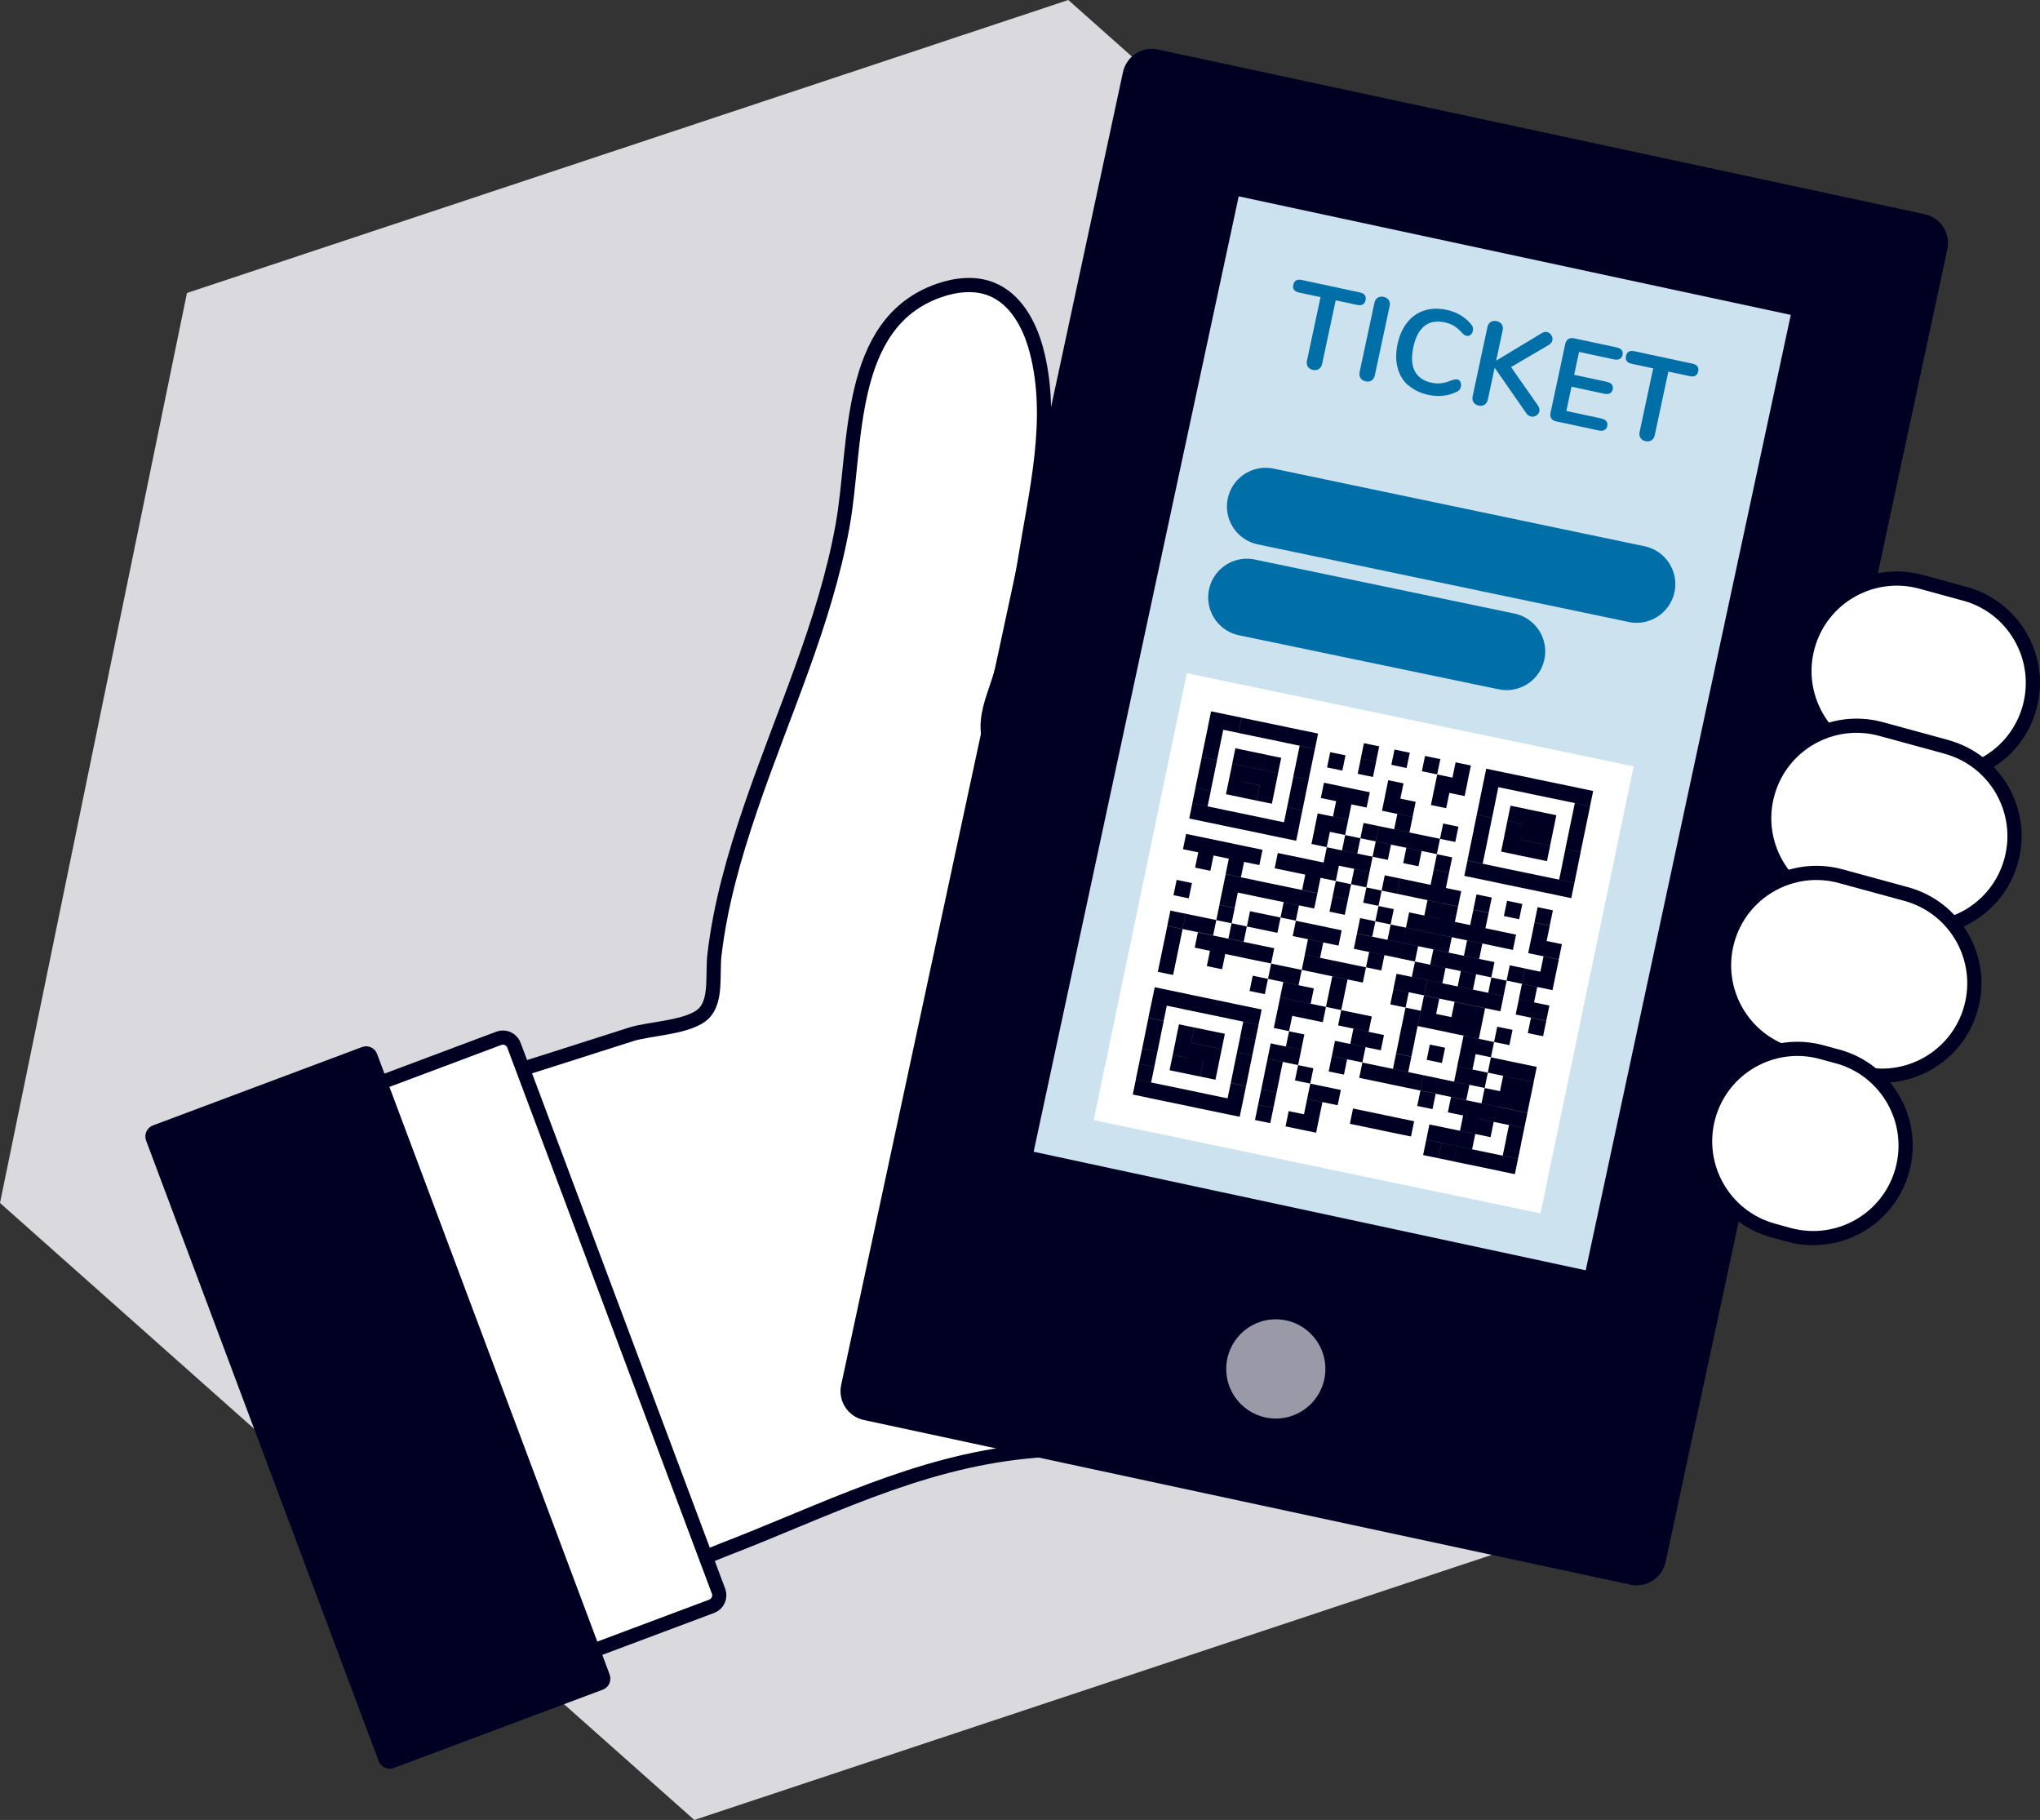 <?xml version="1.0" encoding="UTF-8"?>
<svg id="Ebene_2" data-name="Ebene 2" xmlns="http://www.w3.org/2000/svg" viewBox="0 0 316.44 282.26">
  <rect x="0" y="0" width="316.44" height="282.26" fill="#333333" stroke="none"/>
  <defs>
    <style>
      .cls-1 {
        fill: #d9d9de;
      }

      .cls-2 {
        fill: #cce2ee;
        stroke-width: 7px;
      }

      .cls-2, .cls-3 {
        stroke: #002;
      }

      .cls-4 {
        fill: #006fa8;
      }

      .cls-5 {
        fill: #002;
      }

      .cls-6, .cls-3 {
        fill: #fff;
      }

      .cls-3 {
        stroke-linejoin: round;
        stroke-width: 2.2px;
      }

      .cls-3, .cls-7 {
        stroke-linecap: round;
      }

      .cls-7 {
        fill: none;
        stroke: #006fa8;
        stroke-miterlimit: 10;
        stroke-width: 12px;
      }

      .cls-8 {
        fill: #9999a7;
      }
    </style>
  </defs>
  <g id="Ebene_1-2" data-name="Ebene 1-2">
    <path class="cls-1" d="M165.71,0L29,45.44,0,186.57l107.7,95.69,136.7-45.44,29-141.13L165.71,0Z"/>
    <path class="cls-3" d="M196.11,95c-2.85.99-5.64,2.14-8.35,3.38-5.6,2.57-11.62,4.44-17.12,7.02-5.81,2.72-11.4,6.03-17.33,8.63-.11,1.53,1.06,2.83,2.16,3.91,2.22,2.2,4.44,4.4,6.66,6.6-2.31-3.7-7.31-5.5-8.61-9.66-.82-2.6.08-5.4.97-7.98,2.32-6.73,3.38-13.11,4.51-20.14,1.7-10.57,4.59-21.89,1.75-32.51-1.05-3.92-3.21-7.93-6.99-9.42-2.58-1.02-5.53-.68-8.15.24-14.46,5.09-12.65,23.94-14.91,36.45-2.75,15.26-9.38,29.39-14.33,43.98-2.5,7.36-4.65,14.88-5.55,22.62-.34,2.89.38,6.95-1.6,9-2.19,2.26-8.42,2.36-11.34,3.3-8.8,2.84-55.2,17.58-64.12,19.99-4.61,1.24,13.35,49.22,14.74,53.32,3.01,8.91,5.66,20.2,11.16,27.93.7.99,47.91-19.51,52.54-21.29,15.78-6.07,29.88-13.51,46.91-15.24,24.54-2.49,50.24-2.49,73.4-11.55,8.73-3.42,17.48-8.6,21.49-17.08,2.88-6.11,2.92-13.12,2.9-19.87-.02-6.13-1.75-12.32-3-18.31-2.53-12.1-6.65-23.87-12.08-34.96-1.83-3.72-3.57-7.49-5.41-11.21-2.51-5.07-2.35-10.98-5.35-15.89-2.33-3.82-5.52-4.28-9.92-4.75-8.46-.9-16.98.69-25.01,3.49h-.02Z"/>
    <path class="cls-3" d="M111.46,246.78l-31.74-84.68c-.35-.94-1.4-1.42-2.34-1.07l-25.18,9.44c-.94.35-1.42,1.4-1.07,2.34l31.74,84.68c.35.94,1.4,1.42,2.34,1.07l25.18-9.44c.94-.35,1.42-1.4,1.07-2.34Z"/>
    <path class="cls-5" d="M94.57,259.71l-36.08-96.26c-.35-.94-1.4-1.42-2.34-1.06l-32.42,12.15c-.94.35-1.42,1.4-1.07,2.34l36.08,96.25c.35.94,1.4,1.42,2.34,1.07l32.42-12.15c.94-.35,1.42-1.4,1.06-2.34h.01Z"/>
    <path class="cls-5" d="M298.55,33.22L179.63,7.68c-2.47-.53-4.91,1.04-5.44,3.52l-43.71,203.59c-.53,2.48,1.04,4.91,3.52,5.44l118.92,25.54c2.47.53,4.91-1.04,5.44-3.52l43.71-203.59c.53-2.47-1.04-4.91-3.52-5.44h0Z"/>
    <path class="cls-2" d="M248.52,201.13h-.04l-92.12-19.78c-.06,0-.1-.05-.12-.08-.02-.03-.04-.07-.02-.14L189.42,26.47c.02-.09.11-.14.18-.14h.04l92.12,19.78c.1.02.16.12.14.22l-33.2,154.66c-.02.09-.11.14-.18.14Z"/>
    <path class="cls-8" d="M197.9,220c4.25,0,7.69-3.44,7.69-7.69s-3.44-7.7-7.69-7.7-7.69,3.45-7.69,7.7,3.44,7.69,7.69,7.69Z"/>
    <path class="cls-3" d="M304.78,92.09l-6.77-1.85c-7.64-2.09-15.52,2.42-17.6,10.05-2.09,7.64,2.42,15.52,10.05,17.61l6.77,1.85c7.64,2.08,15.52-2.42,17.6-10.06,2.08-7.64-2.42-15.52-10.05-17.61h0Z"/>
    <path class="cls-3" d="M301.93,115.83l-10.16-2.77c-7.64-2.08-15.52,2.42-17.6,10.06-2.09,7.64,2.42,15.52,10.05,17.61l10.16,2.77c7.64,2.09,15.52-2.42,17.6-10.05,2.08-7.64-2.42-15.52-10.05-17.61h0Z"/>
    <path class="cls-3" d="M295.7,138.66l-10.16-2.77c-7.64-2.09-15.52,2.42-17.6,10.05-2.08,7.64,2.42,15.52,10.05,17.61l10.16,2.77c7.64,2.09,15.52-2.42,17.6-10.05,2.08-7.64-2.42-15.52-10.05-17.61Z"/>
    <path class="cls-3" d="M285.04,163.85l-2.44-.67c-7.64-2.09-15.52,2.42-17.6,10.05-2.08,7.64,2.42,15.52,10.05,17.61l2.44.67c7.64,2.08,15.52-2.42,17.6-10.06,2.08-7.64-2.42-15.52-10.05-17.61h0Z"/>
    <path class="cls-7" d="M196.32,78.55l57.55,12.04"/>
    <path class="cls-7" d="M193.41,92.65l40.28,8.38"/>
    <path class="cls-6" d="M184.1,104.4l-14.45,69.32,69.31,14.46,14.45-69.32s-69.31-14.46-69.31-14.46Z"/>
    <path class="cls-5" d="M175.71,169.75l2.37.49.49-2.37-2.37-.49-.49,2.37ZM178.08,170.25l2.37.49.49-2.37-2.37-.49-.49,2.37ZM180.45,170.74l2.37.49.49-2.37-2.37-.49-.49,2.37ZM182.82,171.23l2.37.49.49-2.37-2.37-.49-.49,2.37ZM185.19,171.73l2.37.49.49-2.37-2.37-.49-.49,2.37ZM187.56,172.22l2.37.49.49-2.37-2.37-.49-.49,2.37ZM189.93,172.71l2.37.49.49-2.37-2.37-.49-.49,2.37ZM194.67,173.7l2.37.49.49-2.37-2.37-.49-.49,2.37ZM199.41,174.69l2.37.49.49-2.37-2.37-.49-.49,2.37ZM201.78,175.18l2.37.49.49-2.37-2.37-.49-.49,2.37ZM220.75,179.14l2.37.49.49-2.37-2.37-.49-.49,2.37ZM223.13,179.63l2.37.49.49-2.37-2.37-.49-.49,2.37ZM225.5,180.13l2.37.49.49-2.37-2.37-.49-.49,2.37ZM227.87,180.62l2.37.49.49-2.37-2.37-.49-.49,2.37ZM230.24,181.11l2.37.49.49-2.37-2.37-.49-.49,2.37ZM232.61,181.61l2.37.49.49-2.37-2.37-.49-.49,2.37ZM176.19,167.37l2.37.49.49-2.37-2.37-.49-.49,2.37ZM190.42,170.34l2.37.49.49-2.37-2.37-.49-.49,2.37ZM195.16,171.32l2.37.49.49-2.37-2.37-.49-.49,2.37ZM202.27,172.81l2.37.49.49-2.37-2.37-.49-.49,2.37ZM209.39,174.29l2.37.49.49-2.37-2.37-.49-.49,2.37ZM211.76,174.78l2.37.49.49-2.37-2.37-.49-.49,2.37ZM214.13,175.28l2.37.49.49-2.37-2.37-.49-.49,2.37ZM216.5,175.77l2.37.49.49-2.37-2.37-.49-.49,2.37ZM221.24,176.76l2.37.49.49-2.37-2.37-.49-.49,2.37ZM223.61,177.25l2.37.49.49-2.37-2.37-.49-.49,2.37ZM225.98,177.75l2.37.49.49-2.37-2.37-.49-.49,2.37ZM233.1,179.23l2.37.49.49-2.37-2.37-.49-.49,2.37ZM176.68,164.99l2.37.49.49-2.37-2.37-.49-.49,2.37ZM181.42,165.98l2.37.49.49-2.37-2.37-.49-.49,2.37ZM183.79,166.47l2.37.49.49-2.37-2.37-.49-.49,2.37ZM186.17,166.96l2.37.49.49-2.37-2.37-.49-.49,2.37ZM190.91,167.95l2.37.49.49-2.37-2.37-.49-.49,2.37ZM195.65,168.94l2.37.49.49-2.37-2.37-.49-.49,2.37ZM202.76,170.43l2.37.49.49-2.37-2.37-.49-.49,2.37ZM205.13,170.92l2.37.49.49-2.37-2.37-.49-.49,2.37ZM226.47,175.37l2.37.49.49-2.37-2.37-.49-.49,2.37ZM228.84,175.87l2.37.49.49-2.37-2.37-.49-.49,2.37ZM233.58,176.86l2.37.49.49-2.37-2.37-.49-.49,2.37ZM177.17,162.61l2.37.49.49-2.37-2.37-.49-.49,2.37ZM181.91,163.6l2.37.49.49-2.37-2.37-.49-.49,2.37ZM184.28,164.1l2.37.49.49-2.37-2.37-.49-.49,2.37ZM186.65,164.59l2.37.49.49-2.37-2.37-.49-.49,2.37ZM191.39,165.58l2.37.49.49-2.37-2.37-.49-.49,2.37ZM196.13,166.57l2.37.49.49-2.37-2.37-.49-.49,2.37ZM200.87,167.56l2.37.49.49-2.37-2.37-.49-.49,2.37ZM219.84,171.52l2.37.49.49-2.37-2.37-.49-.49,2.37ZM224.59,172.51l2.37.49.49-2.37-2.37-.49-.49,2.37ZM226.96,173l2.37.49.49-2.37-2.37-.49-.49,2.37ZM229.33,173.49l2.37.49.49-2.37-2.37-.49-.49,2.37ZM231.7,173.99l2.37.49.49-2.37-2.37-.49-.49,2.37ZM234.07,174.48l2.37.49.49-2.37-2.37-.49-.49,2.37ZM177.65,160.24l2.37.49.49-2.37-2.37-.49-.49,2.37ZM182.39,161.23l2.37.49.49-2.37-2.37-.49-.49,2.37ZM184.77,161.72l2.37.49.49-2.37-2.37-.49-.49,2.37ZM187.14,162.21l2.37.49.49-2.37-2.37-.49-.49,2.37ZM191.88,163.2l2.37.49.49-2.37-2.37-.49-.49,2.37ZM196.62,164.19l2.37.49.49-2.37-2.37-.49-.49,2.37ZM198.99,164.69l2.37.49.49-2.37-2.37-.49-.49,2.37ZM206.1,166.17l2.37.49.49-2.37-2.37-.49-.49,2.37ZM210.84,167.16l2.37.49.49-2.37-2.37-.49-.49,2.37ZM213.21,167.65l2.37.49.49-2.37-2.37-.49-.49,2.37ZM215.58,168.15l2.37.49.49-2.37-2.37-.49-.49,2.37ZM217.95,168.64l2.37.49.49-2.37-2.37-.49-.49,2.37ZM220.33,169.13l2.37.49.49-2.37-2.37-.49-.49,2.37ZM222.7,169.63l2.37.49.49-2.37-2.37-.49-.49,2.37ZM225.07,170.12l2.37.49.49-2.37-2.37-.49-.49,2.37ZM229.81,171.11l2.37.49.49-2.37-2.37-.49-.49,2.37ZM232.18,171.6l2.37.49.49-2.37-2.37-.49-.49,2.37ZM234.55,172.09l2.37.49.49-2.37-2.37-.49-.49,2.37ZM178.13,157.85l2.37.49.49-2.37-2.37-.49-.49,2.37ZM192.36,160.82l2.37.49.49-2.37-2.37-.49-.49,2.37ZM199.47,162.31l2.37.49.49-2.37-2.37-.49-.49,2.37ZM206.59,163.79l2.37.49.49-2.37-2.37-.49-.49,2.37ZM208.96,164.28l2.37.49.49-2.37-2.37-.49-.49,2.37ZM216.07,165.77l2.37.49.49-2.37-2.37-.49-.49,2.37ZM225.56,167.74l2.37.49.49-2.37-2.37-.49-.49,2.37ZM227.93,168.24l2.37.49.49-2.37-2.37-.49-.49,2.37ZM232.67,169.23l2.37.49.49-2.37-2.37-.49-.49,2.37ZM235.04,169.72l2.37.49.49-2.37-2.37-.49-.49,2.37ZM178.63,155.48l2.37.49.49-2.37-2.37-.49-.49,2.37ZM181,155.97l2.37.49.49-2.37-2.37-.49-.49,2.37ZM183.37,156.47l2.37.49.49-2.37-2.37-.49-.49,2.37ZM185.74,156.96l2.37.49.49-2.37-2.37-.49-.49,2.37ZM188.11,157.45l2.37.49.49-2.37-2.37-.49-.49,2.37ZM190.48,157.95l2.37.49.49-2.37-2.37-.49-.49,2.37ZM192.85,158.44l2.37.49.49-2.37-2.37-.49-.49,2.37ZM197.59,159.43l2.37.49.49-2.37-2.37-.49-.49,2.37ZM209.45,161.9l2.37.49.49-2.37-2.37-.49-.49,2.37ZM211.82,162.4l2.37.49.49-2.37-2.37-.49-.49,2.37ZM216.56,163.38l2.37.49.49-2.37-2.37-.49-.49,2.37ZM221.3,164.37l2.37.49.49-2.37-2.37-.49-.49,2.37ZM226.04,165.36l2.37.49.49-2.37-2.37-.49-.49,2.37ZM230.78,166.35l2.37.49.49-2.37-2.37-.49-.49,2.37ZM233.15,166.85l2.37.49.49-2.37-2.37-.49-.49,2.37ZM235.52,167.34l2.37.49.49-2.37-2.37-.49-.49,2.37ZM198.08,157.06l2.37.49.49-2.37-2.37-.49-.49,2.37ZM200.45,157.55l2.37.49.49-2.37-2.37-.49-.49,2.37ZM202.82,158.04l2.37.49.49-2.37-2.37-.49-.49,2.37ZM207.56,159.03l2.37.49.49-2.37-2.37-.49-.49,2.37ZM209.93,159.52l2.37.49.49-2.37-2.37-.49-.49,2.37ZM217.04,161.01l2.37.49.49-2.37-2.37-.49-.49,2.37ZM226.53,162.99l2.37.49.49-2.37-2.37-.49-.49,2.37ZM228.9,163.48l2.37.49.49-2.37-2.37-.49-.49,2.37ZM179.6,150.72l2.37.49.49-2.37-2.37-.49-.49,2.37ZM193.83,153.69l2.37.49.49-2.37-2.37-.49-.49,2.37ZM198.57,154.68l2.37.49.49-2.37-2.37-.49-.49,2.37ZM200.94,155.17l2.37.49.49-2.37-2.37-.49-.49,2.37ZM205.68,156.16l2.37.49.49-2.37-2.37-.49-.49,2.37ZM217.53,158.64l2.37.49.49-2.37-2.37-.49-.49,2.37ZM219.91,159.13l2.37.49.49-2.37-2.37-.49-.49,2.37ZM222.28,159.62l2.37.49.49-2.37-2.37-.49-.49,2.37ZM224.65,160.12l2.37.49.49-2.37-2.37-.49-.49,2.37ZM227.02,160.61l2.37.49.49-2.37-2.37-.49-.49,2.37ZM231.76,161.6l2.37.49.49-2.37-2.37-.49-.49,2.37ZM180.09,148.35l2.37.49.49-2.37-2.37-.49-.49,2.37ZM187.2,149.83l2.37.49.49-2.37-2.37-.49-.49,2.37ZM196.69,151.81l2.37.49.49-2.37-2.37-.49-.49,2.37ZM199.06,152.3l2.37.49.49-2.37-2.37-.49-.49,2.37ZM206.17,153.79l2.37.49.49-2.37-2.37-.49-.49,2.37ZM215.66,155.77l2.37.49.49-2.37-2.37-.49-.49,2.37ZM220.4,156.76l2.37.49.49-2.37-2.37-.49-.49,2.37ZM225.14,157.75l2.37.49.49-2.37-2.37-.49-.49,2.37ZM227.51,158.24l2.37.49.49-2.37-2.37-.49-.49,2.37ZM236.99,160.22l2.37.49.49-2.37-2.37-.49-.49,2.37ZM180.58,145.98l2.37.49.49-2.37-2.37-.49-.49,2.37ZM185.32,146.97l2.37.49.49-2.37-2.37-.49-.49,2.37ZM187.69,147.46l2.37.49.49-2.37-2.37-.49-.49,2.37ZM190.06,147.95l2.37.49.49-2.37-2.37-.49-.49,2.37ZM192.43,148.45l2.37.49.49-2.37-2.37-.49-.49,2.37ZM194.8,148.94l2.37.49.49-2.37-2.37-.49-.49,2.37ZM201.92,150.42l2.37.49.49-2.37-2.37-.49-.49,2.37ZM204.29,150.92l2.37.49.49-2.37-2.37-.49-.49,2.37ZM206.66,151.41l2.37.49.49-2.37-2.37-.49-.49,2.37ZM209.03,151.9l2.37.49.49-2.37-2.37-.49-.49,2.37ZM216.14,153.39l2.37.49.49-2.37-2.37-.49-.49,2.37ZM218.51,153.88l2.37.49.49-2.37-2.37-.49-.49,2.37ZM220.89,154.37l2.37.49.49-2.37-2.37-.49-.49,2.37ZM223.26,154.87l2.37.49.49-2.37-2.37-.49-.49,2.37ZM225.63,155.36l2.37.49.49-2.37-2.37-.49-.49,2.37ZM228,155.85l2.37.49.49-2.37-2.37-.49-.49,2.37ZM230.37,156.35l2.37.49.49-2.37-2.37-.49-.49,2.37ZM235.11,157.34l2.37.49.49-2.37-2.37-.49-.49,2.37ZM237.48,157.83l2.37.49.49-2.37-2.37-.49-.49,2.37ZM181.06,143.59l2.37.49.49-2.37-2.37-.49-.49,2.37ZM183.44,144.08l2.37.49.49-2.37-2.37-.49-.49,2.37ZM185.81,144.57l2.37.49.49-2.37-2.37-.49-.49,2.37ZM190.55,145.56l2.37.49.49-2.37-2.37-.49-.49,2.37ZM202.4,148.04l2.37.49.49-2.37-2.37-.49-.49,2.37ZM211.89,150.02l2.37.49.49-2.37-2.37-.49-.49,2.37ZM219,151.5l2.37.49.49-2.37-2.37-.49-.49,2.37ZM221.37,151.99l2.37.49.49-2.37-2.37-.49-.49,2.37ZM226.11,152.98l2.37.49.49-2.37-2.37-.49-.49,2.37ZM230.85,153.97l2.37.49.49-2.37-2.37-.49-.49,2.37ZM235.59,154.96l2.37.49.49-2.37-2.37-.49-.49,2.37ZM188.67,142.7l2.37.49.49-2.37-2.37-.49-.49,2.37ZM193.41,143.69l2.37.49.49-2.37-2.37-.49-.49,2.37ZM195.78,144.18l2.37.49.49-2.37-2.37-.49-.49,2.37ZM200.52,145.17l2.37.49.49-2.37-2.37-.49-.49,2.37ZM202.89,145.66l2.37.49.49-2.37-2.37-.49-.49,2.37ZM205.26,146.16l2.37.49.49-2.37-2.37-.49-.49,2.37ZM210,147.15l2.37.49.49-2.37-2.37-.49-.49,2.37ZM212.37,147.64l2.37.49.49-2.37-2.37-.49-.49,2.37ZM214.74,148.13l2.37.49.49-2.37-2.37-.49-.49,2.37ZM217.11,148.63l2.37.49.49-2.37-2.37-.49-.49,2.37ZM221.85,149.61l2.37.49.49-2.37-2.37-.49-.49,2.37ZM224.22,150.11l2.37.49.49-2.37-2.37-.49-.49,2.37ZM226.59,150.6l2.37.49.49-2.37-2.37-.49-.49,2.37ZM228.96,151.09l2.37.49.49-2.37-2.37-.49-.49,2.37ZM233.7,152.08l2.37.49.49-2.37-2.37-.49-.49,2.37ZM236.08,152.58l2.37.49.49-2.37-2.37-.49-.49,2.37ZM238.45,153.07l2.37.49.49-2.37-2.37-.49-.49,2.37ZM182.03,138.83l2.37.49.49-2.37-2.37-.49-.49,2.37ZM189.15,140.31l2.37.49.49-2.37-2.37-.49-.49,2.37ZM198.63,142.29l2.37.49.49-2.37-2.37-.49-.49,2.37ZM210.49,144.76l2.37.49.49-2.37-2.37-.49-.49,2.37ZM215.23,145.75l2.37.49.49-2.37-2.37-.49-.49,2.37ZM217.6,146.25l2.37.49.49-2.37-2.37-.49-.49,2.37ZM219.97,146.74l2.37.49.49-2.37-2.37-.49-.49,2.37ZM222.34,147.23l2.37.49.49-2.37-2.37-.49-.49,2.37ZM227.08,148.22l2.37.49.49-2.37-2.37-.49-.49,2.37ZM238.94,150.7l2.37.49.49-2.37-2.37-.49-.49,2.37ZM189.64,137.94l2.37.49.49-2.37-2.37-.49-.49,2.37ZM192.01,138.43l2.37.49.49-2.37-2.37-.49-.49,2.37ZM194.38,138.93l2.37.49.49-2.37-2.37-.49-.49,2.37ZM196.75,139.42l2.37.49.49-2.37-2.37-.49-.49,2.37ZM199.12,139.91l2.37.49.49-2.37-2.37-.49-.49,2.37ZM201.49,140.41l2.37.49.49-2.37-2.37-.49-.49,2.37ZM206.23,141.39l2.37.49.49-2.37-2.37-.49-.49,2.37ZM213.34,142.88l2.37.49.49-2.37-2.37-.49-.49,2.37ZM218.09,143.87l2.37.49.49-2.37-2.37-.49-.49,2.37ZM220.46,144.36l2.37.49.49-2.37-2.37-.49-.49,2.37ZM222.83,144.85l2.37.49.49-2.37-2.37-.49-.49,2.37ZM225.2,145.35l2.37.49.49-2.37-2.37-.49-.49,2.37ZM227.57,145.84l2.37.49.49-2.37-2.37-.49-.49,2.37ZM229.94,146.33l2.37.49.49-2.37-2.37-.49-.49,2.37ZM232.31,146.83l2.37.49.49-2.37-2.37-.49-.49,2.37ZM237.05,147.82l2.37.49.49-2.37-2.37-.49-.49,2.37ZM239.42,148.31l2.37.49.49-2.37-2.37-.49-.49,2.37ZM185.38,134.56l2.37.49.49-2.37-2.37-.49-.49,2.37ZM190.12,135.55l2.37.49.49-2.37-2.37-.49-.49,2.37ZM201.98,138.02l2.37.49.49-2.37-2.37-.49-.49,2.37ZM206.72,139.01l2.37.49.49-2.37-2.37-.49-.49,2.37ZM211.46,140l2.37.49.49-2.37-2.37-.49-.49,2.37ZM220.94,141.98l2.37.49.49-2.37-2.37-.49-.49,2.37ZM223.31,142.48l2.37.49.49-2.37-2.37-.49-.49,2.37ZM228.05,143.47l2.37.49.49-2.37-2.37-.49-.49,2.37ZM237.54,145.45l2.37.49.49-2.37-2.37-.49-.49,2.37ZM183.5,131.7l2.37.49.49-2.37-2.37-.49-.49,2.37ZM185.87,132.19l2.37.49.49-2.37-2.37-.49-.49,2.37ZM188.24,132.68l2.37.49.49-2.37-2.37-.49-.49,2.37ZM190.61,133.18l2.37.49.49-2.37-2.37-.49-.49,2.37ZM192.98,133.67l2.37.49.49-2.37-2.37-.49-.49,2.37ZM197.72,134.66l2.37.49.49-2.37-2.37-.49-.49,2.37ZM200.09,135.15l2.37.49.49-2.37-2.37-.49-.49,2.37ZM202.46,135.65l2.37.49.49-2.37-2.37-.49-.49,2.37ZM204.83,136.14l2.37.49.49-2.37-2.37-.49-.49,2.37ZM209.57,137.13l2.37.49.49-2.37-2.37-.49-.49,2.37ZM214.31,138.12l2.37.49.49-2.37-2.37-.49-.49,2.37ZM216.69,138.61l2.37.49.49-2.37-2.37-.49-.49,2.37ZM219.06,139.11l2.37.49.49-2.37-2.37-.49-.49,2.37ZM221.43,139.6l2.37.49.49-2.37-2.37-.49-.49,2.37ZM223.8,140.09l2.37.49.49-2.37-2.37-.49-.49,2.37ZM228.54,141.08l2.37.49.49-2.37-2.37-.49-.49,2.37ZM233.28,142.07l2.37.49.49-2.37-2.37-.49-.49,2.37ZM238.02,143.06l2.37.49.49-2.37-2.37-.49-.49,2.37ZM205.32,133.77l2.37.49.49-2.37-2.37-.49-.49,2.37ZM207.69,134.26l2.37.49.49-2.37-2.37-.49-.49,2.37ZM210.06,134.75l2.37.49.49-2.37-2.37-.49-.49,2.37ZM221.91,137.23l2.37.49.49-2.37-2.37-.49-.49,2.37ZM184.47,126.94l2.37.49.49-2.37-2.37-.49-.49,2.37ZM186.84,127.43l2.37.49.49-2.37-2.37-.49-.49,2.37ZM189.21,127.93l2.37.49.49-2.37-2.37-.49-.49,2.37ZM191.58,128.42l2.37.49.49-2.37-2.37-.49-.49,2.37ZM193.95,128.91l2.37.49.49-2.37-2.37-.49-.49,2.37ZM196.32,129.41l2.37.49.49-2.37-2.37-.49-.49,2.37ZM198.69,129.9l2.37.49.49-2.37-2.37-.49-.49,2.37h0ZM203.43,130.89l2.37.49.49-2.37-2.37-.49-.49,2.37ZM208.17,131.88l2.37.49.49-2.37-2.37-.49-.49,2.37ZM212.91,132.87l2.37.49.49-2.37-2.37-.49-.49,2.37ZM217.66,133.86l2.37.49.49-2.37-2.37-.49-.49,2.37ZM222.4,134.85l2.37.49.49-2.37-2.37-.49-.49,2.37ZM227.14,135.84l2.37.49.49-2.37-2.37-.49-.49,2.37ZM229.51,136.33l2.37.49.49-2.37-2.37-.49-.49,2.37ZM231.88,136.83l2.37.49.49-2.37-2.37-.49-.49,2.37ZM234.25,137.32l2.37.49.49-2.37-2.37-.49-.49,2.37ZM236.62,137.81l2.37.49.49-2.37-2.37-.49-.49,2.37ZM238.99,138.3l2.37.49.49-2.37-2.37-.49-.49,2.37ZM241.36,138.8l2.37.49.49-2.37-2.37-.49-.49,2.37ZM184.95,124.56l2.37.49.49-2.37-2.37-.49-.49,2.37ZM199.17,127.53l2.37.49.49-2.37-2.37-.49s-.49,2.37-.49,2.37ZM203.91,128.52l2.37.49.49-2.37-2.37-.49-.49,2.37ZM206.28,129.01l2.37.49.49-2.37-2.37-.49-.49,2.37ZM211.02,130l2.37.49.49-2.37-2.37-.49-.49,2.37h0ZM213.4,130.49l2.37.49.49-2.37-2.37-.49-.49,2.37ZM215.77,130.99l2.37.49.49-2.37-2.37-.49-.49,2.37ZM218.14,131.48l2.37.49.49-2.37-2.37-.49-.49,2.37ZM220.51,131.97l2.37.49.49-2.37-2.37-.49-.49,2.37ZM227.62,133.45l2.37.49.49-2.37-2.37-.49-.49,2.37ZM241.85,136.42l2.37.49.49-2.37-2.37-.49-.49,2.37ZM185.43,122.18l2.37.49.49-2.37-2.37-.49-.49,2.37ZM190.17,123.17l2.37.49.49-2.37-2.37-.49-.49,2.37ZM192.54,123.67l2.37.49.49-2.37-2.37-.49-.49,2.37ZM194.92,124.16l2.37.49.49-2.37-2.37-.49-.49,2.37ZM199.66,125.15l2.37.49.49-2.37-2.37-.49-.49,2.37ZM206.77,126.63l2.37.49.49-2.37-2.37-.49-.49,2.37ZM216.26,128.61l2.37.49.49-2.37-2.37-.49-.49,2.37ZM223.37,130.09l2.37.49.49-2.37-2.37-.49-.49,2.37h0ZM228.11,131.08l2.37.49.49-2.37-2.37-.49-.49,2.37ZM232.85,132.07l2.37.49.49-2.37-2.37-.49-.49,2.37ZM235.22,132.57l2.37.49.49-2.37-2.37-.49-.49,2.37ZM237.59,133.06l2.37.49.49-2.37-2.37-.49-.49,2.37ZM242.33,134.05l2.37.49.49-2.37-2.37-.49-.49,2.37ZM185.92,119.81l2.37.49.49-2.37-2.37-.49-.49,2.37ZM190.66,120.8l2.37.49.49-2.37-2.37-.49-.49,2.37ZM193.03,121.29l2.37.49.49-2.37-2.37-.49-.49,2.37ZM195.4,121.79l2.37.49.49-2.37-2.37-.49-.49,2.37ZM200.14,122.78l2.37.49.49-2.37-2.37-.49-.49,2.37ZM204.88,123.76l2.37.49.49-2.37-2.37-.49-.49,2.37ZM207.25,124.26l2.37.49.49-2.37-2.37-.49-.49,2.37ZM209.62,124.75l2.37.49.49-2.37-2.37-.49-.49,2.37ZM214.37,125.74l2.37.49.49-2.37-2.37-.49-.49,2.37ZM216.74,126.23l2.37.49.49-2.37-2.37-.49-.49,2.37ZM228.59,128.71l2.37.49.49-2.37-2.37-.49-.49,2.37ZM233.33,129.7l2.37.49.49-2.37-2.37-.49-.49,2.37ZM235.7,130.19l2.37.49.49-2.37-2.37-.49-.49,2.37h0ZM238.07,130.68l2.37.49.49-2.37-2.37-.49-.49,2.37ZM242.81,131.67l2.37.49.49-2.37-2.37-.49-.49,2.37ZM186.4,117.43l2.37.49.49-2.37-2.37-.49-.49,2.37ZM191.14,118.42l2.37.49.49-2.37-2.37-.49-.49,2.37ZM193.51,118.91l2.37.49.49-2.37-2.37-.49-.49,2.37ZM195.88,119.41l2.37.49.49-2.37-2.37-.49-.49,2.37ZM200.62,120.4l2.37.49.49-2.37-2.37-.49-.49,2.37ZM214.85,123.37l2.37.49.49-2.37-2.37-.49-.49,2.37ZM221.96,124.85l2.37.49.49-2.37-2.37-.49-.49,2.37ZM229.08,126.33l2.37.49.49-2.37-2.37-.49-.49,2.37ZM233.82,127.32l2.37.49.49-2.37-2.37-.49-.49,2.37ZM236.19,127.82l2.37.49.49-2.37-2.37-.49-.49,2.37ZM238.56,128.31l2.37.49.49-2.37-2.37-.49-.49,2.37ZM243.3,129.3l2.37.49.49-2.37-2.37-.49-.49,2.37ZM186.89,115.06l2.37.49.49-2.37-2.37-.49-.49,2.37ZM201.11,118.03l2.37.49.49-2.37-2.37-.49-.49,2.37ZM205.85,119.02l2.37.49.49-2.37-2.37-.49-.49,2.37ZM210.6,120.01l2.37.49.49-2.37-2.37-.49-.49,2.37ZM222.45,122.48l2.37.49.49-2.37-2.37-.49-.49,2.37ZM224.82,122.97l2.37.49.49-2.37-2.37-.49-.49,2.37ZM229.56,123.96l2.37.49.49-2.37-2.37-.49-.49,2.37ZM243.79,126.93l2.37.49.49-2.37-2.37-.49-.49,2.37ZM187.37,112.69l2.37.49.49-2.37-2.37-.49-.49,2.37ZM189.74,113.18l2.37.49.49-2.37-2.37-.49-.49,2.37ZM192.12,113.68l2.37.49.49-2.37-2.37-.49-.49,2.37ZM194.49,114.17l2.37.49.49-2.37-2.37-.49-.49,2.37ZM196.86,114.66l2.37.49.49-2.37-2.37-.49-.49,2.37ZM199.23,115.16l2.37.49.49-2.37-2.37-.49-.49,2.37ZM201.6,115.65l2.37.49.49-2.37-2.37-.49-.49,2.37ZM211.08,117.63l2.37.49.49-2.37-2.37-.49-.49,2.37ZM215.82,118.62l2.37.49.49-2.37-2.37-.49-.49,2.37ZM220.56,119.61l2.37.49.49-2.37-2.37-.49-.49,2.37ZM225.3,120.6l2.37.49.49-2.37-2.37-.49-.49,2.37ZM230.05,121.59l2.37.49.49-2.37-2.37-.49-.49,2.37ZM232.42,122.08l2.37.49.49-2.37-2.37-.49-.49,2.37ZM234.79,122.57l2.37.49.49-2.37-2.37-.49-.49,2.37ZM237.16,123.07l2.37.49.49-2.37-2.37-.49-.49,2.37ZM239.53,123.56l2.37.49.49-2.37-2.37-.49-.49,2.37ZM241.9,124.05l2.37.49.49-2.37-2.37-.49-.49,2.37ZM244.27,124.55l2.37.49.49-2.37-2.37-.49-.49,2.37Z"/>
    <path class="cls-4" d="M202.87,56.87c-.17-.26-.21-.57-.14-.92l2.11-9.87-3.33-.71c-.73-.16-1.03-.56-.89-1.21.14-.65.57-.89,1.3-.74l9.01,1.93c.73.16,1.03.56.89,1.2-.14.65-.57.89-1.3.74l-3.33-.71-2.11,9.87c-.08.35-.24.61-.5.78s-.57.21-.92.14c-.37-.08-.63-.25-.8-.51h.01Z"/>
    <path class="cls-4" d="M211.04,58.63c-.17-.26-.21-.57-.14-.93l2.3-10.74c.08-.35.24-.61.5-.78s.57-.21.92-.14c.37.08.63.25.8.51s.21.57.14.92l-2.3,10.74c-.08.35-.24.62-.5.79-.26.18-.57.22-.94.14-.35-.08-.61-.24-.78-.51Z"/>
    <path class="cls-4" d="M218.44,59.78c-.82-.74-1.37-1.66-1.65-2.77-.29-1.11-.29-2.33,0-3.67.29-1.34.79-2.45,1.5-3.34s1.59-1.5,2.64-1.84,2.19-.37,3.44-.11c.81.17,1.53.45,2.19.84.65.39,1.21.87,1.66,1.44.13.16.21.31.25.46.03.15.03.32,0,.51-.06.27-.18.48-.36.63-.19.15-.38.2-.59.16-.25-.05-.47-.19-.69-.42-.44-.5-.87-.88-1.29-1.13s-.9-.43-1.45-.55c-1.27-.27-2.31-.08-3.13.57s-1.4,1.75-1.73,3.28c-.33,1.55-.25,2.79.23,3.72s1.36,1.53,2.62,1.8c.53.11,1.03.14,1.51.07.48-.06,1.04-.22,1.68-.48.14-.05.27-.08.4-.1.13-.02.26-.02.4,0,.21.04.37.17.47.39.11.21.13.46.07.72-.04.18-.1.34-.19.46-.09.13-.23.24-.41.32-.65.33-1.35.54-2.1.63-.76.09-1.54.04-2.35-.13-1.24-.27-2.27-.77-3.09-1.5l-.02.04Z"/>
    <path class="cls-4" d="M238.79,63.77c-.06.28-.22.51-.48.67-.26.17-.53.22-.83.16-.31-.07-.56-.25-.76-.56l-4.87-7.01-1.06,4.94c-.08.35-.24.62-.5.79-.26.17-.57.22-.94.14-.35-.08-.61-.25-.78-.51s-.21-.57-.14-.93l2.3-10.74c.08-.35.24-.61.5-.78s.57-.21.92-.14c.37.08.63.25.8.51s.21.57.14.92l-1.01,4.7,7.07-4.26c.27-.17.54-.23.82-.17.28.06.5.22.67.48s.22.53.16.81c-.06.28-.24.51-.53.69l-5.88,3.45,4.19,5.99c.19.28.26.57.2.87h0v-.02Z"/>
    <path class="cls-4" d="M240.64,64.89c-.16-.24-.2-.53-.12-.89l2.28-10.66c.08-.35.24-.61.48-.76.24-.15.54-.19.89-.11l6.6,1.41c.35.08.61.21.77.41s.21.45.15.74c-.07.31-.21.52-.44.64s-.52.15-.88.07l-5.43-1.16-.76,3.55,5.07,1.09c.35.08.61.21.77.41s.21.45.14.76c-.06.29-.21.5-.44.61-.23.12-.52.14-.88.06l-5.07-1.09-.8,3.77,5.43,1.16c.35.08.61.22.77.42.16.21.21.46.14.77-.06.29-.21.5-.44.61-.23.12-.52.14-.88.06l-6.6-1.41c-.35-.08-.61-.23-.77-.47h.02Z"/>
    <path class="cls-4" d="M254.47,67.92c-.17-.26-.21-.57-.14-.92l2.11-9.87-3.33-.71c-.73-.16-1.03-.56-.89-1.21.14-.65.57-.89,1.3-.74l9.01,1.93c.73.16,1.03.56.89,1.2-.14.65-.57.89-1.3.74l-3.33-.71-2.11,9.87c-.08.35-.24.61-.5.78s-.57.21-.92.14c-.37-.08-.63-.25-.8-.51h0Z"/>
  </g>
</svg>
